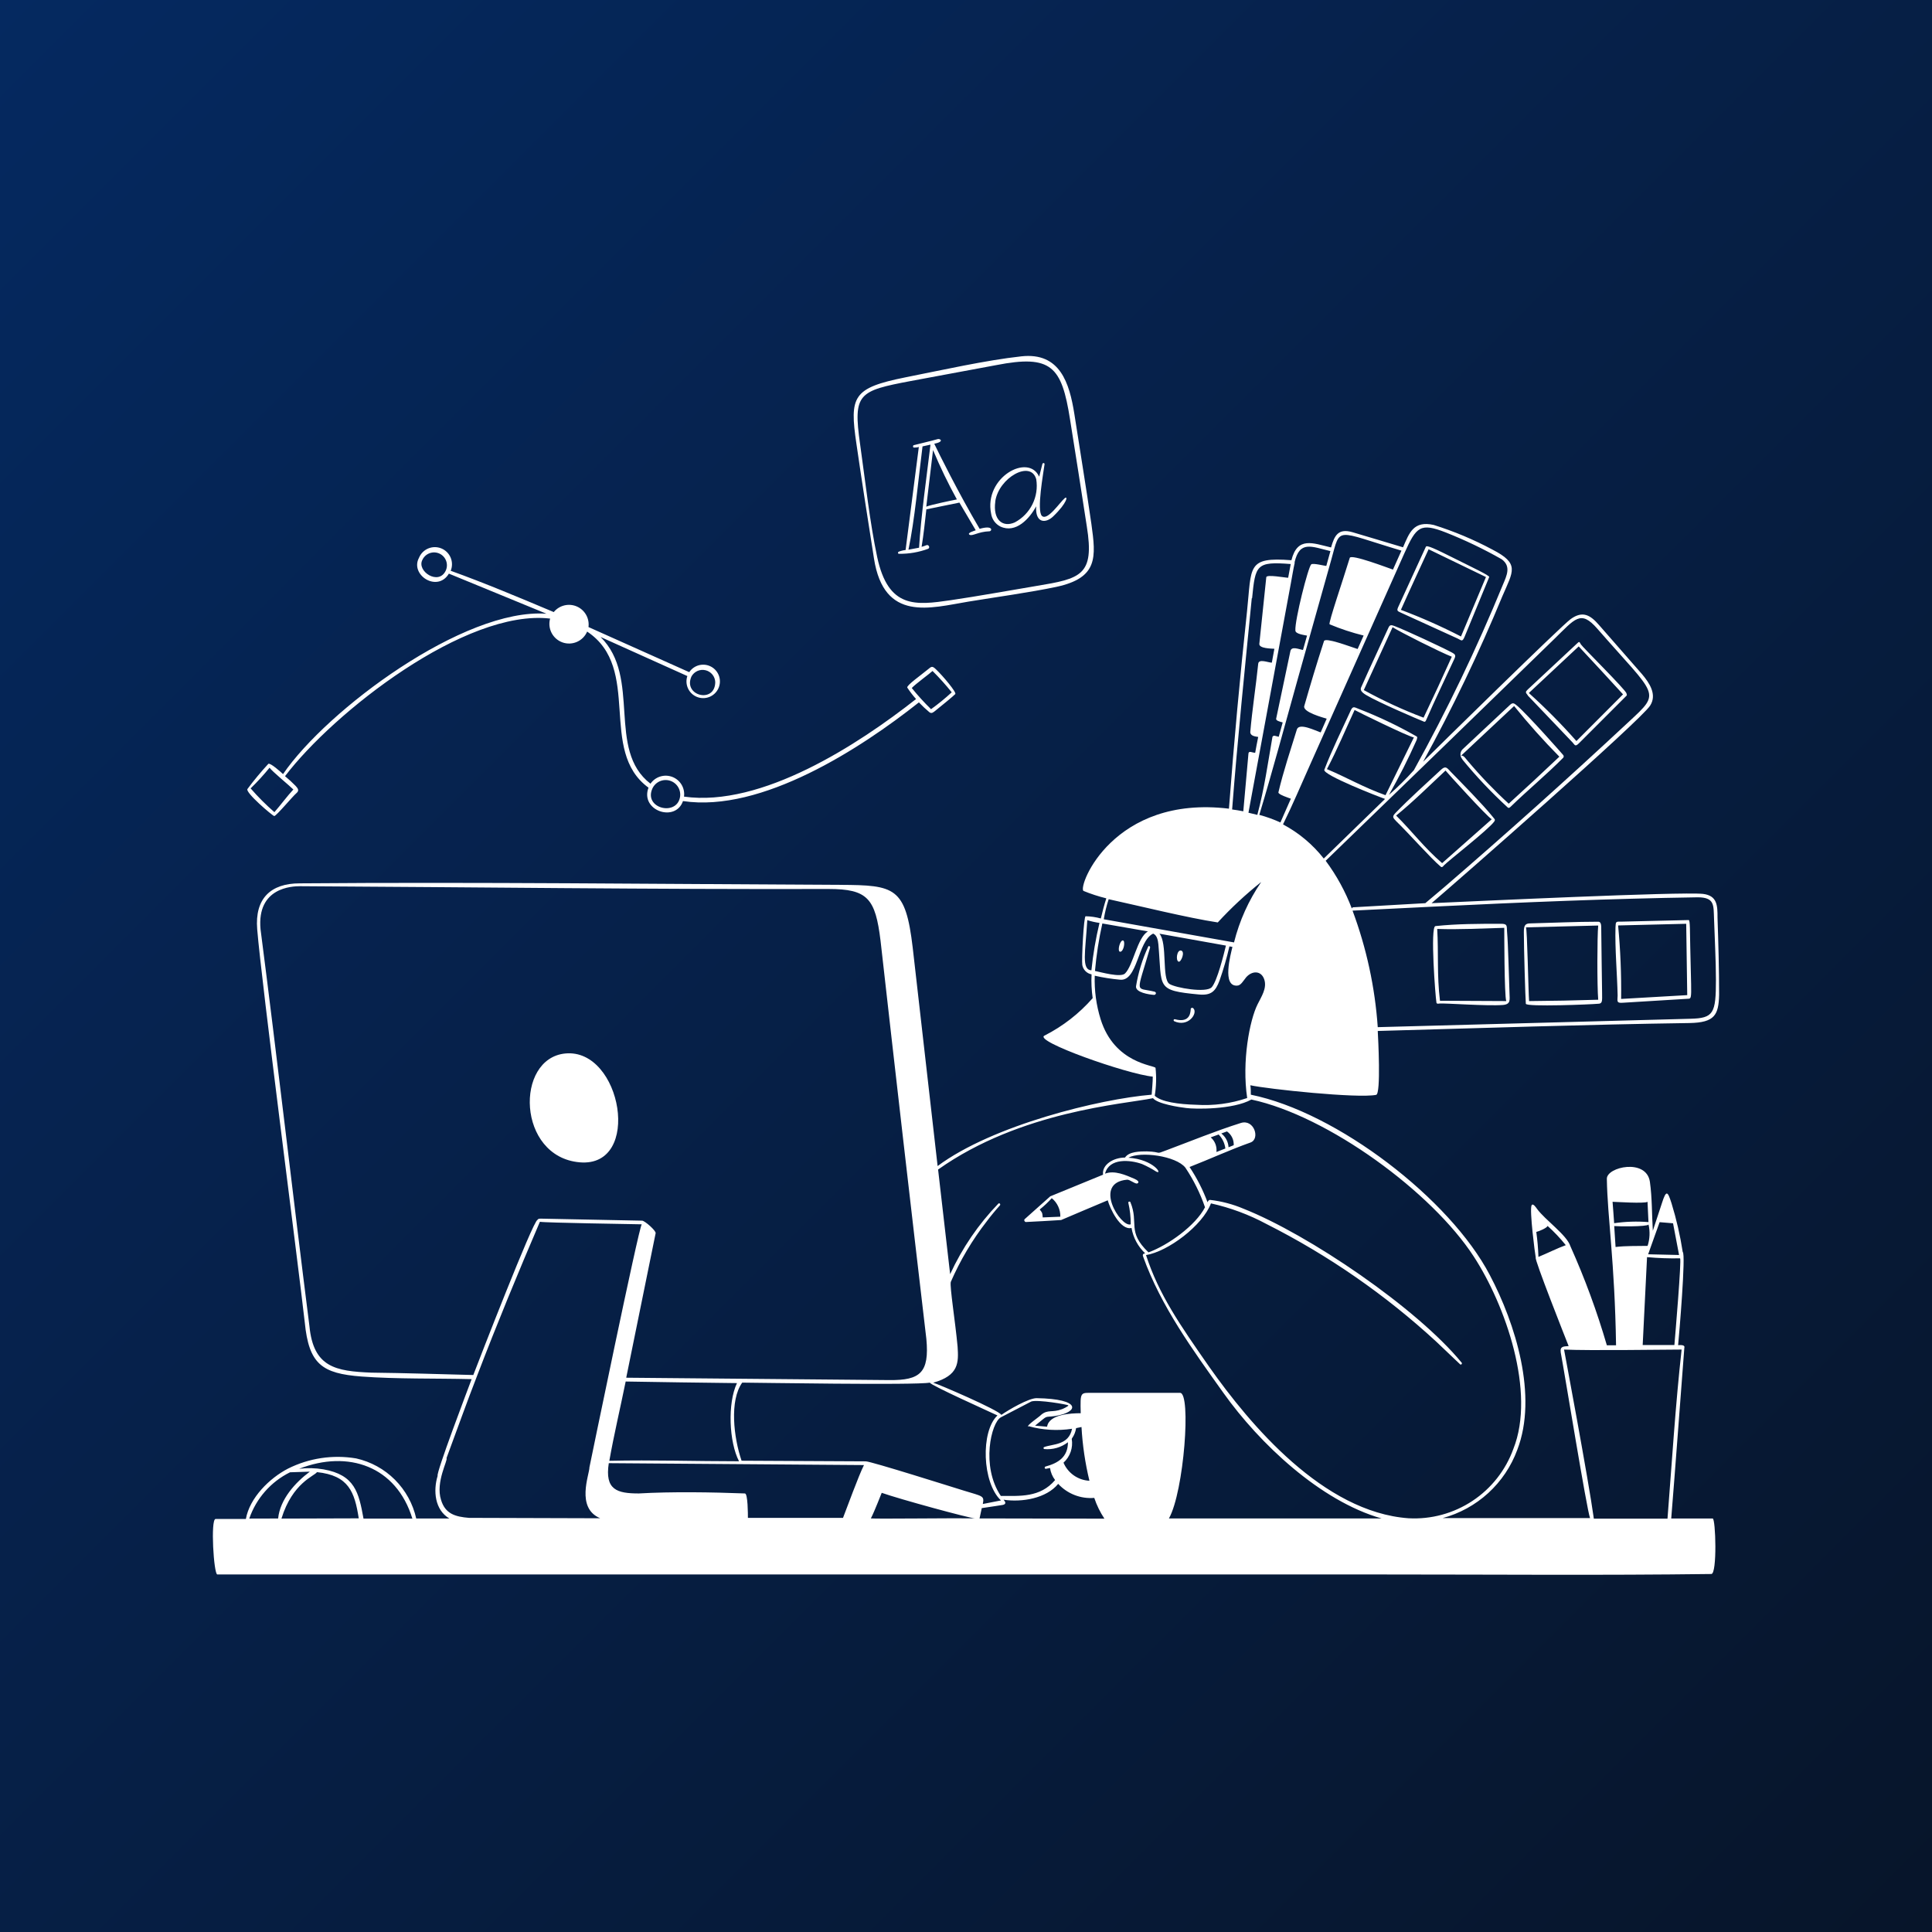 <svg width="768" height="768" viewBox="0 0 768 768" fill="none" xmlns="http://www.w3.org/2000/svg">
<rect x="0" y="0" width="768" height="768" fill="#808080" stroke="none"/>
<rect width="768" height="768" fill="url(#paint0_linear_752_932)"/>
<path d="M109.048 324.424L109.017 324.392V324.424H109.048ZM636.511 368.668C636.511 366.84 636.007 366.399 635.314 366.399C626.364 366.399 617.383 366.84 608.433 367.061C606.417 367.061 605.723 367.66 605.755 370.653C605.755 376.956 606.354 396.904 606.543 399.015C606.763 400.339 632.73 399.267 635.188 399.015C637.047 399.015 636.89 397.975 636.858 394.761C636.827 391.546 636.543 374.34 636.511 368.668ZM635.314 367.912C634.904 371.977 634.841 391.799 635.314 397.408C626.133 397.702 616.973 397.881 607.835 397.944C607.551 394.792 607.11 368.794 606.574 368.637L635.314 367.912ZM347.412 221.975C351.382 247.438 369.786 241.671 384.975 239.15C396.099 237.322 409.114 235.557 419.923 233.289C436.562 229.696 435.68 221.534 433.852 208.33C431.772 193.803 429.314 179.149 427.077 164.59C425.123 152.237 421.373 139.979 406.026 141.649C391.877 143.193 374.103 147.195 359.923 150C338.966 154.223 337.643 157.5 340.448 176.471C342.622 191.565 345.048 206.849 347.412 221.975ZM362.097 151.449C373.379 149.338 384.692 147.258 395.973 145.147C418.032 140.83 422.034 145.714 425.343 166.639C427.612 180.819 429.839 195.021 432.024 209.244C435.175 228.814 429.598 230.011 411.887 232.942C400.574 234.833 389.293 236.912 377.948 238.583C363.956 240.631 353.116 242.018 348.704 221.471C345.805 207.921 343.882 190.589 341.897 176.534C339.029 156.365 341.298 155.389 362.097 151.449Z" fill="white"/>
<path d="M683.371 395.423C683.371 385.181 683.087 375.002 682.74 364.792C682.74 360.128 682.74 356.031 676.974 355.338C667.992 354.393 585.586 358.3 569.073 359.025C579.315 350.296 652.078 286.546 655.954 280.495C658.791 276.083 655.639 271.451 652.803 268.079L635.629 248.446C632.194 244.507 629.168 242.648 624.379 246.083C620.471 248.919 571.279 297.26 565.701 302.806C577.412 281.472 587.933 259.505 597.214 237.007C601.563 226.923 604.147 224.087 593.275 218.478C585.817 214.483 577.999 211.202 569.924 208.677C561.857 206.881 560.218 211.828 557.729 217.564C551.048 215.578 544.367 213.53 537.686 211.576C531.951 209.906 530.47 212.868 529.115 217.627C521.899 215.925 515.754 213.152 513.359 222.7C495.491 221.314 497.602 225.221 495.711 242.995C492.896 269.108 490.501 295.264 488.526 321.462C442.612 315.916 428.494 352.061 430.669 354.141C433.626 355.353 436.671 356.344 439.776 357.103C438.925 359.75 438.232 362.429 437.601 365.107C435.629 364.562 433.597 364.266 431.551 364.225C430.795 364.225 429.912 381.494 430.227 383.605C430.391 384.526 430.832 385.376 431.49 386.04C432.149 386.705 432.995 387.152 433.914 387.324C433.757 390.482 433.905 393.648 434.356 396.778C428.988 402.912 422.495 407.961 415.227 411.652C410.469 413.795 448.19 427.03 458.242 427.976C458.242 430.37 457.959 432.765 457.801 435.16C437.349 436.831 394.586 447.23 372.716 463.522C369.439 434.593 366.141 405.664 362.821 376.735C359.985 352.597 355.668 351.872 334.145 351.746C262.673 351.431 189.185 350.58 119.132 351.147C107.63 351.147 101.233 357.134 102.241 369.393C103.974 390.696 118.344 500.865 121.149 525.666C122.787 542.336 128.019 545.991 143.712 547.189C157.641 548.229 173.366 547.882 187.483 548.229C186.097 551.916 173.24 585.698 173.964 586.675C172.168 592.568 172.798 600.194 178.628 603.629H165.456C164.152 597.79 161.213 592.444 156.984 588.214C152.754 583.984 147.407 581.046 141.569 579.742C132.333 578.186 122.841 579.609 114.468 583.807C107.157 587.588 99.247 595.372 97.735 603.818H85.697C83.617 603.818 84.972 625.877 86.39 625.877H549.882C593.338 625.877 636.826 626.255 680.282 625.688C682.646 625.688 682.016 603.629 680.818 603.629H664.337C666.102 581.948 667.488 562.504 669.537 535.907C669.978 534.458 668.087 534.71 667.079 534.71C667.457 530.96 670.23 498.344 668.906 497.682C667.898 491.133 666.413 484.666 664.463 478.333C662.95 473.575 662.383 472.755 660.618 478.333L657.026 489.237C656.616 482.777 656.774 476.222 655.86 469.793C654.473 460.339 638.654 463.869 638.748 468.596C638.969 483.753 641.9 501.621 642.404 534.773H638.748C634.83 521.324 629.986 508.162 624.253 495.382C622.866 490.938 614.231 484.982 610.986 480.539C610.765 480.255 609.347 477.987 608.811 479.184C607.96 481.201 610.166 498.344 610.481 499.92C609.788 500.329 622.362 532.063 623.559 535.088C621.605 535.245 620.061 535.088 620.408 537.577C622.173 547.031 630.744 599.973 632.068 603.471H573.454C580.21 601.651 586.432 598.237 591.597 593.516C596.762 588.795 600.72 582.904 603.139 576.338C611.395 554.91 602.414 526.138 592.204 506.821C576.447 476.663 531.51 442.093 497.224 435.16C497.224 433.9 497.224 432.608 497.035 431.41C503.968 432.923 539.703 436.705 547.046 435.223C549 434.814 547.834 412.503 547.676 409.824C589.21 408.69 629.956 407.272 671.648 406.673C681.638 406.484 683.182 403.458 683.371 395.423ZM99.09 603.66C101.855 595.632 107.675 589.019 115.287 585.257L123.166 585.004C117.367 589.322 111.317 596.002 110.56 603.629L99.09 603.66ZM111.884 603.66C116.296 589.353 124.993 586.769 126.002 585.194C138.607 586.517 140.97 593.04 142.609 603.566L111.884 603.66ZM163.723 603.66H144.5C142.609 593.261 141.065 586.296 128.586 584.091C125.389 583.545 122.13 583.47 118.911 583.87C138.386 576.244 157.578 582.798 163.943 603.723L163.723 603.66ZM611.553 499.667C611.443 496.336 611.159 493.012 610.702 489.709C611.742 489.489 615.019 488.102 615.177 487.314C617.799 489.664 620.223 492.225 622.425 494.972C619.021 496.201 615.114 498.186 611.553 499.636V499.667ZM665.597 534.678H652.992C653.56 523.019 654.137 511.369 654.725 499.73C659.094 500.131 663.481 500.289 667.866 500.203C668.465 500.833 665.913 531.054 665.597 534.647V534.678ZM659.736 485.833L665.062 486.274L667.457 498.88L655.167 498.596C656.742 494.279 658.16 490.056 659.736 485.802V485.833ZM641.017 477.734C641.963 477.734 653.875 478.522 654.915 477.734L655.293 485.802C650.742 485.439 646.165 485.587 641.648 486.243C641.427 483.375 641.269 480.539 641.017 477.703V477.734ZM642.215 495.728C642.057 492.955 641.868 490.182 641.679 487.377C642.971 487.535 654.662 487.692 655.324 486.779C655.961 489.587 655.831 492.515 654.946 495.256C650.723 495.35 646.375 495.193 642.215 495.697V495.728ZM621.731 536.475C631.942 536.947 661.816 536.475 668.465 536.475C666.007 558.534 664.558 582.074 662.856 603.692H633.58C631.437 588.093 621.731 536.506 621.731 536.443V536.475ZM514.588 223.614C516.604 214.696 521.426 217.312 528.863 219.076L527.224 224.969C526.625 224.969 521.962 223.74 521.237 224.339C520.008 225.379 514.651 246.65 514.934 250.621C514.934 252.007 518.243 252.385 519.567 252.669L517.959 258.373C516.352 258.121 513.39 256.703 512.949 258.846L507.276 285.758C507.276 286.482 508.569 286.829 509.892 287.176C509.356 289.067 508.852 290.989 508.316 292.88C506.93 292.596 506.363 292.123 505.827 292.88C503.905 303.878 502.676 313.174 499.808 323.92L496.279 323.069C501.93 292.627 507.56 262.165 513.169 231.681C513.674 229.003 514.083 226.293 514.682 223.646L514.588 223.614ZM497.728 237.827C499.02 224.528 499.398 223.141 513.075 224.213L512.066 229.665C510.9 229.665 503.495 228.247 503.369 229.444L500.596 256.009C500.596 257.774 505.165 257.806 506.583 257.9C506.237 259.728 505.89 261.556 505.575 263.415C504.157 263.415 500.344 261.713 500.155 263.888C499.272 272.522 497.728 282.417 497.003 290.989C497.003 292.596 499.02 292.754 500.155 292.943C499.713 295.054 499.335 297.134 498.957 299.245C497.823 299.245 496.373 298.268 496.279 299.56C495.585 307.092 494.923 315.002 494.23 322.502C492.749 322.218 491.268 321.966 489.787 321.777C491.961 293.762 494.86 265.747 497.602 237.795L497.728 237.827ZM440.721 357.45C452.948 360.128 472.234 364.887 484.083 366.683C489.414 360.886 495.188 355.513 501.352 350.611C496.349 357.909 492.689 366.041 490.543 374.624L438.767 365.422C439.209 362.744 439.839 360.097 440.721 357.45ZM487.329 375.885C486.478 379.414 483.831 390.034 481.688 392.429C479.545 394.824 467.255 392.681 464.892 391.137C461.74 389.152 464.167 374.876 460.89 371.158L487.329 375.885ZM438.2 367.093L456.32 370.244C452.097 372.639 450.459 383.794 447.213 386.977C445.448 388.71 437.507 386.41 435.269 385.969C435.827 379.619 436.806 373.313 438.2 367.093ZM433.851 385.717C429.818 385.496 431.456 378.469 432.213 365.769C433.795 366.278 435.419 366.647 437.066 366.872C435.572 373.074 434.498 379.37 433.851 385.717ZM147.651 545.645C133.407 545.078 124.584 543.533 123.008 527.178C116.264 474.11 110.403 422.335 103.564 369.361C102.052 352.754 116.138 352.281 119.289 352.281C189.311 352.66 259.364 353.573 329.386 353.384C344.922 353.384 347.979 357.166 350.027 373.931C355.972 426.725 362.044 479.499 368.242 532.252C369.502 545.739 365.72 548.702 353.62 548.607L248.934 547.662C252.841 528.544 256.738 509.394 260.625 490.214C260.814 489.205 256.308 485.266 255.268 485.235L215.845 484.447C215.278 484.447 213.891 484.258 213.639 484.951C211.874 485.298 190.414 540.666 188.145 546.59C174.626 546.244 161.076 545.802 147.651 545.645ZM292.957 549.804C289.144 557.84 289.806 573.25 293.776 580.876C276.602 580.876 259.396 580.309 242.221 580.687C244.049 570.319 246.602 559.605 248.713 549.174C263.398 549.426 278.115 549.636 292.863 549.804H292.957ZM186.443 603.376C181.055 602.935 176.99 601.832 175.319 596.223C173.05 589.164 178.187 580.309 177.494 579.616C181.559 568.681 185.498 557.557 189.689 546.811C197.536 526.296 205.981 505.844 214.616 485.676C216.633 486.085 251.171 486.59 255.11 486.684C254.007 487.44 234.312 583.271 234.312 583.271C234.312 586.17 228.765 599.437 238.597 603.534L186.443 603.376ZM335.121 603.376H297.306C297.306 602.053 297.306 593.67 296.108 593.67C283.094 593.166 266.99 592.914 253.944 593.67C245.278 593.67 240.362 592.252 242.001 581.633L343.441 582.389C341.266 586.675 336.729 599.28 335.027 603.597L335.121 603.376ZM294.785 580.656C291.634 571.422 289.932 556.769 295.037 549.615C299.291 549.615 364.05 550.718 369.628 549.615C369.628 550.529 393.672 561.307 396.509 562.662C389.765 568.964 390.395 589.416 397.895 596.444L390.679 597.862C391.341 594.521 390.679 594.868 383.116 592.536C378.893 591.244 346.277 580.908 344.166 580.908L294.785 580.656ZM408.83 566.916C414.468 568.491 420.377 568.846 426.162 567.956C424.839 574.605 418.442 573.943 415.07 575.235C414.629 575.393 414.849 575.992 415.07 576.023C418.451 576.351 421.83 575.383 424.524 573.313C424.524 579.206 420.648 581.601 415.574 582.988C415.48 583.022 415.401 583.088 415.349 583.174C415.298 583.26 415.277 583.361 415.29 583.46C415.29 583.52 415.302 583.579 415.326 583.633C415.351 583.687 415.387 583.736 415.432 583.775C415.477 583.814 415.53 583.842 415.587 583.859C415.644 583.875 415.704 583.879 415.763 583.87L417.402 583.555C417.652 585.298 418.347 586.947 419.419 588.345C413.431 595.404 405.364 594.647 397.832 594.647C389.859 582.767 394.051 565.498 397.832 563.418L409.965 557.115C412.486 556.265 424.524 558.345 424.681 558.66C424.839 558.975 422.475 560.078 422.16 560.172C418.221 561.653 416.519 560.172 413.872 562.41C413.337 563.103 407.79 566.758 408.736 567.137L408.83 566.916ZM426.131 571.769C426.988 570.561 427.549 569.169 427.769 567.704L429.912 567.263C430.315 574.465 431.369 581.616 433.064 588.628C430.845 588.517 428.703 587.784 426.881 586.514C425.059 585.244 423.63 583.487 422.759 581.443C424.054 580.269 425.032 578.787 425.605 577.135C426.178 575.483 426.326 573.714 426.036 571.99L426.131 571.769ZM346.182 603.597C347.884 600.225 350.027 594.458 350.5 593.418C357.401 595.876 385.542 603.566 387.527 603.566C379.24 603.439 348.893 603.818 346.182 603.597ZM389.387 603.597C389.702 602.242 389.985 600.855 390.269 599.5C394.712 598.807 397.233 598.492 398.557 598.24C399.881 597.988 399.66 597.263 399.502 596.948C399.345 596.633 399.156 596.475 398.935 596.16C406.183 597.263 415.921 595.656 420.648 589.857C422.456 591.817 424.687 593.338 427.172 594.304C429.656 595.271 432.329 595.658 434.986 595.435C435.958 598.354 437.315 601.131 439.02 603.692L389.387 603.597ZM497.444 437.083C527.949 443.606 569.262 473.921 585.838 499.478C598.443 518.827 610.544 553.397 601.595 575.929C598.54 584.396 592.837 591.654 585.333 596.626C577.83 601.599 568.923 604.021 559.935 603.534C526.027 601.107 496.909 566.349 480.774 543.47C469.02 526.611 460.606 514.51 455.564 498.911C464.293 497.493 478.033 487.188 481.373 478.365C489.067 480.071 496.49 482.828 503.432 486.558C528 498.956 550.728 514.705 570.964 533.355C574.115 536.348 577.267 539.374 580.418 542.336C580.796 542.683 581.363 542.084 581.048 541.706C563.275 519.993 520.228 490.749 494.293 480.476C490.06 478.684 485.593 477.506 481.026 476.978C480.491 476.978 480.175 477.482 480.018 477.923C478.181 472.989 475.781 468.284 472.864 463.9C480.963 460.749 488.904 457.062 497.098 454.163C501.037 452.745 498.547 444.709 493.222 446.411C483.232 449.562 473.432 453.596 463.568 457.283C458.904 459.047 462.245 457.881 455.879 457.692C453.326 457.692 448.757 457.692 447.213 460.15C442.549 460.15 437.948 463.018 438.484 466.957L417.496 475.56L407.318 484.636C406.939 484.982 407.318 485.77 407.79 485.77C412.454 485.581 417.244 485.235 421.813 484.982C421.813 484.982 438.61 477.829 440.343 477.136C441.194 480.287 445.322 489.205 449.797 488.134C450.464 491.993 452.366 495.532 455.217 498.218C454.177 498.375 454.177 498.911 454.429 499.573C461.488 519.3 474.283 536.821 486.383 553.775C500.659 573.817 524.829 596.664 549.157 603.597H464.671C470.659 592.946 473.589 553.586 469.083 553.681H434.734C429.377 553.681 429.408 553.019 429.597 561.779C425.658 561.779 416.992 562.189 416.236 567.137L411.446 566.727C417.118 562.221 414.597 563.576 419.482 562.882C428.935 561.37 430.07 556.076 412.044 555.792C408.893 555.792 401.015 560.361 398.053 562.441C397.139 560.582 372.842 550.12 370.952 549.647C381.225 546.779 381.067 541.611 380.658 535.309C379.712 525.098 377.506 511.611 377.948 509.594C381.693 500.977 386.51 492.866 392.286 485.455C393.893 483.312 395.658 481.169 397.486 479.152C397.864 478.711 397.296 478.05 396.855 478.459C388.939 486.666 382.461 496.147 377.695 506.506L372.905 464.909C405.773 441.621 446.898 438.91 458.337 436.547C460.102 438.816 468.799 440.14 471.541 440.455C475.007 440.927 490.197 441.148 497.444 437.083ZM449.356 486.716C445.511 487.85 434.23 470.14 448.095 468.942C449.167 468.942 450.837 470.423 451.908 470.486C452.16 470.486 453.642 469.793 450.963 468.596C447.528 467.115 443.022 465.098 439.272 466.547C440.879 460.245 449.23 461.001 454.02 462.734C455.963 463.587 457.839 464.588 459.629 465.728C462.339 467.146 458.715 460.875 448.568 460.213C453.263 457.566 467.476 459.457 471.194 464.152C474.469 469.045 477.095 474.341 479.009 479.909C475.259 487.22 464.261 495.035 456.541 497.84C447.843 489.489 452.822 486.306 449.356 477.892C449.167 477.419 448.347 477.703 448.536 478.176C449.186 480.975 449.504 483.842 449.482 486.716H449.356ZM486.982 456.589L483.547 457.944C483.676 456.861 483.537 455.763 483.141 454.746C482.746 453.729 482.106 452.825 481.278 452.114L484.43 450.98C485.915 452.504 486.857 454.476 487.108 456.589H486.982ZM485.407 450.602L487.739 449.751C488.613 450.363 489.317 451.188 489.786 452.147C490.254 453.106 490.471 454.168 490.417 455.234L488.369 456.054C488.308 454.996 488.024 453.964 487.535 453.024C487.046 452.084 486.364 451.259 485.533 450.602H485.407ZM421.498 483.659L414.502 483.942C414.282 482.052 414.503 482.335 413.305 480.791C415.022 479.422 416.624 477.915 418.095 476.285C419.185 477.175 420.058 478.301 420.648 479.579C421.237 480.857 421.528 482.252 421.498 483.659ZM499.902 399.236C496.751 405.538 493.6 421.925 495.774 436.484C489.251 438.701 482.355 439.611 475.48 439.163C468.579 438.974 461.52 438.028 459.03 435.57C459.63 431.914 459.736 428.194 459.345 424.509C458.999 423.406 443.022 422.87 437.507 405.129C435.772 399.542 434.984 393.706 435.175 387.86C438.456 388.604 441.783 389.131 445.133 389.435C452.286 390.318 452.192 374.025 458.4 371.126C459.976 371.788 460.322 373.868 460.48 375.443C461.992 392.713 459.282 393.689 476.646 395.328C481.467 395.769 483.201 394.068 484.808 389.719C486.368 385.291 487.672 380.777 488.715 376.2L489.913 376.42C489.157 379.572 485.722 392.177 491.772 391.799C493.222 391.799 494.167 389.971 495.365 388.49C497.76 385.78 501.352 385.78 502.55 389.309C503.747 392.839 501.384 396.21 499.902 399.236ZM500.596 323.92C505.984 306.084 510.806 288.027 515.817 270.127C520.291 254.245 524.756 238.362 529.21 222.48C532.96 209.055 530.375 210.914 557.098 218.887C555.964 221.408 554.861 223.929 553.727 226.419C551.899 225.82 537.056 220.116 536.552 221.755C533.873 230.547 528.075 247.406 528.516 248.163C532.91 250.003 537.441 251.499 542.067 252.638C541.279 254.402 540.491 256.199 539.672 257.995C536.174 256.86 526.815 253.299 526.31 254.843C523.159 264.549 520.953 272.018 518.464 280.653C517.739 283.079 526.027 285.253 527.382 285.695C526.562 287.491 525.775 289.319 524.987 291.146C522.812 290.422 516.478 287.207 515.533 289.949C512.98 298.237 510.176 306.525 508.19 314.97C508.001 315.821 512.476 317.239 513.138 317.491L508.978 326.945C506.273 325.706 503.469 324.694 500.596 323.92ZM510.05 327.638C513.8 320.044 517.109 312.197 520.575 304.445L558.264 219.927C563.023 209.307 564.567 207.7 574.746 211.671C582.392 214.696 589.816 218.255 596.962 222.322C600.775 225.127 598.948 228.814 597.435 232.406C587.079 257.652 575.263 282.274 562.046 306.147C558.943 309.626 555.628 312.909 552.119 315.979C556.158 308.888 559.839 301.599 563.149 294.14C563.59 292.691 563.401 292.943 562.298 292.281C555.205 288.278 547.833 284.792 540.239 281.85C538.695 281.314 537.907 280.495 537.088 282.102C533.464 290.043 529.556 297.859 526.436 305.989C525.68 308.037 548.18 316.766 550.575 317.586L526.216 341.283C521.829 335.69 516.323 331.075 510.05 327.733V327.638ZM550.764 316.105C541.909 312.953 535.512 309.109 527.476 305.737C531.51 298.111 534.882 289.98 538.474 282.228C539.357 282.764 560.092 292.943 562.046 293.132L550.764 316.105ZM537.403 361.231C534.827 354.423 531.317 348.006 526.972 342.166L575.092 295.558L617.603 254.245C626.143 245.957 628.255 242.238 634.967 249.927C658.728 277.155 660.524 274.791 647.572 286.829C623.496 309.266 598.99 331.231 574.052 352.723L566.584 359.025L537.907 360.664C537.828 360.672 537.752 360.695 537.682 360.733C537.612 360.77 537.551 360.821 537.501 360.883C537.451 360.945 537.414 361.015 537.392 361.091C537.37 361.167 537.363 361.247 537.371 361.326L537.403 361.231ZM547.676 408.311C546.576 392.469 543.201 376.868 537.655 361.987L570.208 360.38C605.061 358.679 639.946 357.229 674.831 356.693C681.669 356.693 681.133 359.845 681.354 365.17C681.606 373.017 682.11 381.841 682.11 389.435C682.11 402.86 681.196 404.75 671.963 404.971L547.676 408.311ZM397.675 209.307C403.788 212.175 409.271 206.156 411.887 201.272C411.477 208.141 415.763 208.078 418.631 205.305C424.461 199.696 424.524 196.923 423.232 198.057C421.278 199.696 416.456 207.07 414.219 205.116C411.981 203.162 414.786 187.879 415.227 184.538C415.236 184.479 415.233 184.419 415.216 184.362C415.2 184.305 415.171 184.252 415.132 184.207C415.093 184.162 415.045 184.126 414.99 184.101C414.936 184.077 414.877 184.065 414.818 184.065C414.721 184.066 414.626 184.097 414.547 184.153C414.468 184.21 414.409 184.289 414.376 184.381C413.935 186.082 413.526 187.784 413.084 189.486C408.83 180.032 391.025 189.738 393.988 204.202C394.146 205.287 394.563 206.318 395.205 207.207C395.847 208.096 396.694 208.816 397.675 209.307ZM395.626 199.349C396.981 189.895 409.744 182.71 411.918 190.494C412.47 193.89 411.943 197.374 410.411 200.455C408.879 203.536 406.419 206.059 403.378 207.669C398.525 209.812 394.618 206.597 395.658 199.318L395.626 199.349Z" fill="white"/>
<path d="M459.03 394.225C451.152 392.271 451.593 395.958 457.203 376.609C457.203 376.168 456.667 375.821 456.446 376.263C454.121 381.27 452.488 386.571 451.593 392.019C451.247 394.54 456.793 395.359 458.778 395.485C458.873 395.485 458.968 395.467 459.056 395.43C459.144 395.394 459.223 395.34 459.291 395.273C459.358 395.206 459.411 395.126 459.448 395.038C459.484 394.95 459.503 394.856 459.503 394.761C459.475 394.639 459.416 394.527 459.334 394.433C459.251 394.34 459.147 394.268 459.03 394.225ZM672.247 391.294C672.089 385.622 671.932 377.05 671.9 376.483C671.743 370.716 671.9 365.674 671.27 365.737L644.578 366.367C642.341 366.367 642.278 366.147 642.183 368.668C641.931 376.987 642.845 387.103 643.034 395.706C643.034 397.786 642.341 398.857 645.146 398.605L671.427 396.998C672.089 396.872 672.373 396.557 672.247 391.294ZM644.421 397.093C644.547 387.341 644.147 377.589 643.223 367.88L670.293 367.218L670.703 395.58L644.421 397.093ZM357.464 220.147C361.377 220.188 365.264 219.515 368.935 218.162C369.88 217.721 369.124 216.303 368.21 216.744C367.607 217.001 366.986 217.212 366.351 217.374C367.17 212.427 367.674 207.448 368.242 202.469L381.383 199.79L387.874 210.788C387.37 211.009 384.282 211.828 385.385 212.553C386.488 213.278 388.788 211.355 393.294 211.198C394.366 211.198 394.996 208.614 389.418 210.221C381.162 196.261 373.063 179.969 371.393 176.408C375.647 175.494 373.63 174.296 372.779 174.548C369.628 175.431 366.477 176.124 363.326 176.943C362.821 176.943 362.821 177.952 363.326 177.92C363.83 177.889 364.618 177.92 365.248 177.668C363.483 191.282 361.729 204.937 359.985 218.635C359.034 218.743 358.102 218.976 357.212 219.328C357.103 219.394 357.022 219.499 356.987 219.622C356.952 219.745 356.965 219.876 357.023 219.99C357.074 220.055 357.143 220.104 357.221 220.132C357.299 220.16 357.383 220.165 357.464 220.147ZM370.92 178.96C373.722 185.647 376.877 192.179 380.374 198.53C377.696 199.065 370.195 200.609 368.21 201.397L370.889 178.96H370.92ZM366.729 177.447L369.88 176.754C368.399 189.17 366.067 205.462 365.342 217.721L361.12 218.509C363.578 207.038 365.09 190.21 366.729 177.353V177.447ZM473.337 400.969C473.31 401.061 473.31 401.16 473.337 401.252C473.18 401.693 473.558 406.925 467.035 405.16C466.979 405.146 466.92 405.144 466.863 405.155C466.806 405.165 466.752 405.187 466.705 405.22C466.657 405.253 466.617 405.295 466.587 405.345C466.557 405.394 466.538 405.449 466.53 405.506C466.519 405.594 466.534 405.682 466.573 405.761C466.613 405.839 466.675 405.904 466.751 405.948C472.36 408.5 476.205 402.796 474.44 400.906C474.38 400.81 474.296 400.732 474.195 400.68C474.095 400.628 473.983 400.604 473.87 400.611C473.757 400.617 473.648 400.654 473.555 400.717C473.461 400.78 473.386 400.867 473.337 400.969ZM607.267 276.43L625.103 295.117C626.017 296.094 626.112 297.008 627.656 295.463L646.564 276.556C646.879 276.24 646.564 275.988 646.564 275.642C646.343 274.287 628.885 257.049 628.412 256.135C627.94 255.221 627.782 254.938 627.246 255.473L607.33 274.066C606.29 275.075 606.385 275.264 607.33 276.398L607.267 276.43ZM627.561 256.955C633.423 263.257 639.316 269.56 645.177 276.02L626.648 294.581C620.717 287.858 614.404 281.481 607.74 275.484L627.561 256.955ZM230.436 462.041C255.425 464.215 247.169 416.631 224.732 418.773C204.627 420.696 205.477 459.866 230.436 462.041ZM581.269 301.86C586.836 308.659 592.88 315.051 599.357 320.989C599.799 321.367 600.177 320.989 600.555 320.642C607.362 314.024 614.641 308.037 621.385 301.23C621.522 301.079 621.598 300.883 621.598 300.679C621.598 300.475 621.522 300.278 621.385 300.127C621.133 299.781 607.551 284.371 603.107 280.558C601.91 279.549 601.374 279.14 600.24 280.211L581.332 297.921C580.831 298.449 580.552 299.148 580.552 299.875C580.552 300.602 580.831 301.302 581.332 301.829L581.269 301.86ZM580.891 300.316L601.878 280.652C607.535 287.662 613.54 294.383 619.872 300.789C613.234 307.092 606.521 313.321 599.736 319.476C593.977 314.18 588.557 308.529 583.506 302.554C583.065 302.144 581.742 299.97 580.891 300.442V300.316ZM445.259 378.342C446.803 378.342 447.465 373.741 446.299 373.836C445.133 373.931 444.062 378.216 445.259 378.342ZM543.044 276.272C547.897 279.203 564.378 286.23 566.017 286.86C566.584 287.081 566.773 286.545 566.962 286.136C570.523 277.974 574.431 269.938 578.181 261.808C578.748 260.547 578.464 260.074 577.267 259.444C573.485 257.396 558.674 250.494 554.325 248.856C553.128 248.415 552.498 248.257 551.93 249.518C548.338 257.427 544.588 265.274 541.058 273.278C540.617 274.287 541.216 275.169 543.044 276.272ZM553.569 249.328C556.72 251.314 572.477 259.255 577.109 261.051C573.466 269.173 569.726 277.252 565.891 285.285C557.72 282.197 549.78 278.533 542.13 274.318L553.569 249.328ZM556.846 243.53L579.378 253.803C580.954 254.528 581.269 255.379 582.246 253.015L591.983 229.381C592.235 228.814 585.303 225.568 578.843 222.322C570.302 218.036 567.151 216.587 566.805 217.343C563.128 225.326 559.452 233.341 555.775 241.387C555.208 242.742 555.428 242.9 556.846 243.53ZM567.844 218.32L590.691 229.381C587.372 237.217 584.063 245.095 580.765 253.015C573.018 249.019 565.041 245.484 556.878 242.427C560.47 234.36 564.189 226.419 567.844 218.446V218.32ZM468.516 382.281C469.461 382.628 471.226 378.311 469.524 377.87C467.822 377.428 467.255 381.84 468.516 382.281ZM109.016 324.392C109.836 324.392 116.39 316.482 117.808 315.316C119.226 314.151 118.218 313.237 117.493 312.386C116.165 311.031 114.766 309.748 113.302 308.541C132.619 283.142 185.089 241.986 218.681 245.894C218.146 247.805 218.359 249.849 219.275 251.61C220.192 253.37 221.745 254.716 223.618 255.374C225.491 256.032 227.544 255.952 229.36 255.151C231.177 254.35 232.62 252.888 233.398 251.062C255.457 265.747 237.558 298.331 257.789 313.111C254.354 322.249 268.535 327.071 271.497 318.436C302.758 323.132 342.243 297.48 365.279 279.203C366.588 280.586 367.977 281.891 369.439 283.11C370.321 283.835 371.078 283.11 371.834 282.512C374.008 280.778 379.177 276.556 379.744 275.894C380.311 275.232 374.859 268.709 372.055 266.062C370.605 264.675 370.321 264.864 368.903 266.062C366.004 268.457 360.426 272.364 360.647 273.31C361.697 274.918 362.867 276.445 364.145 277.879C341.204 295.936 302.789 320.989 271.907 316.672C272.127 315.035 271.79 313.372 270.948 311.95C270.107 310.529 268.811 309.433 267.27 308.839C265.729 308.245 264.033 308.189 262.455 308.678C260.878 309.167 259.511 310.173 258.577 311.535C240.992 298.016 255.11 269.339 238.724 253.205L273.23 268.74C272.69 270.34 272.778 272.086 273.478 273.623C274.178 275.161 275.436 276.374 276.998 277.017C278.56 277.66 280.307 277.685 281.887 277.086C283.466 276.487 284.758 275.31 285.501 273.793C286.244 272.277 286.382 270.534 285.887 268.919C285.392 267.305 284.301 265.939 282.835 265.099C281.37 264.26 279.64 264.009 277.996 264.399C276.353 264.788 274.919 265.788 273.986 267.196L233.934 249.265C234.154 247.58 233.819 245.869 232.979 244.392C232.139 242.914 230.841 241.75 229.281 241.077C227.72 240.404 225.983 240.257 224.332 240.66C222.681 241.063 221.206 241.993 220.131 243.309C206.549 237.606 192.967 231.87 179.164 226.891C179.849 225.22 179.843 223.344 179.145 221.678C178.448 220.011 177.117 218.69 175.446 218.005C173.774 217.319 171.899 217.326 170.232 218.023C168.566 218.721 167.244 220.052 166.559 221.723C162.872 228.561 173.901 235.652 178.439 228.026L217.232 243.971C184.521 241.576 129.941 282.196 112.514 307.722C111.695 306.934 107.378 303.058 106.653 303.657C103.714 306.836 100.947 310.171 98.365 313.646C97.388 314.97 108.228 324.235 109.016 324.392ZM362.443 273.499C363.798 271.986 369.691 267.7 370.7 266.724C373.397 269.405 375.943 272.235 378.326 275.201C375.727 277.608 372.98 279.849 370.101 281.913C367.385 279.262 364.828 276.452 362.443 273.499ZM259.333 313.457C259.929 312.157 260.985 311.124 262.297 310.555C263.609 309.986 265.085 309.922 266.442 310.376C267.798 310.829 268.939 311.768 269.645 313.011C270.351 314.255 270.573 315.716 270.268 317.113C268.692 324.518 255.835 321.272 259.333 313.457ZM274.869 268.898C275.401 267.933 276.234 267.169 277.241 266.723C278.248 266.276 279.374 266.172 280.446 266.425C281.518 266.679 282.477 267.277 283.177 268.128C283.877 268.978 284.28 270.035 284.323 271.135C284.26 279.801 271.402 276.65 274.869 268.898ZM177.179 226.86C174.343 232.879 165.519 227.049 167.914 222.542C168.197 221.934 168.598 221.388 169.093 220.934C169.587 220.48 170.167 220.129 170.797 219.899C171.428 219.669 172.097 219.566 172.768 219.595C173.438 219.624 174.097 219.785 174.705 220.069C175.313 220.352 175.86 220.753 176.313 221.247C176.767 221.742 177.119 222.321 177.348 222.952C177.578 223.582 177.681 224.252 177.652 224.923C177.623 225.593 177.462 226.251 177.179 226.86ZM107.157 305.169C108.134 306.619 114.972 312.197 116.611 313.835C114.216 316.388 111.474 320.138 109.079 322.848C105.71 319.922 102.551 316.763 99.626 313.394C102.295 310.803 104.81 308.056 107.157 305.169ZM599.074 370.37C598.885 368.101 599.389 367.218 596.679 367.218C587.981 367.218 579.252 367.218 570.618 368.132C568.443 368.321 570.618 396.494 570.996 398.416C570.996 399.141 571.721 398.983 572.256 398.92C574.651 398.731 591.322 399.992 597.467 399.488C600.618 399.204 600.114 397.439 600.051 394.792C599.799 388.773 599.546 375.664 599.074 370.37ZM572.414 397.817C571.153 387.544 571.878 378.91 571.311 369.267C580.198 369.582 589.084 369.046 597.971 368.825C597.971 369.928 597.971 395.864 598.759 397.943L572.414 397.817ZM572.697 344.497C573.202 344.939 573.611 344.497 573.958 344.025C575.786 342.102 591.448 330.002 593.969 326.598C594.599 325.684 593.969 325.527 593.37 324.676C589.242 319.539 581.237 311.472 576.794 306.903C575.25 305.295 574.714 304.255 572.887 305.926C566.773 311.63 560.47 317.207 554.672 323.226C553.412 324.581 553.601 324.959 554.956 326.378C560.218 331.483 568.727 341.157 572.697 344.497ZM574.62 306.304C575.219 307.092 591.164 324.707 592.992 325.653L573.265 343.111C565.954 336.808 561.384 330.506 554.987 324.203C561.762 318.72 568.16 312.323 574.62 306.304Z" fill="white"/>
<defs>
<linearGradient id="paint0_linear_752_932" x1="768" y1="768" x2="0" y2="0" gradientUnits="userSpaceOnUse">
<stop stop-color="#07152A"/>
<stop offset="1" stop-color="#052960"/>
</linearGradient>
</defs>
</svg>
